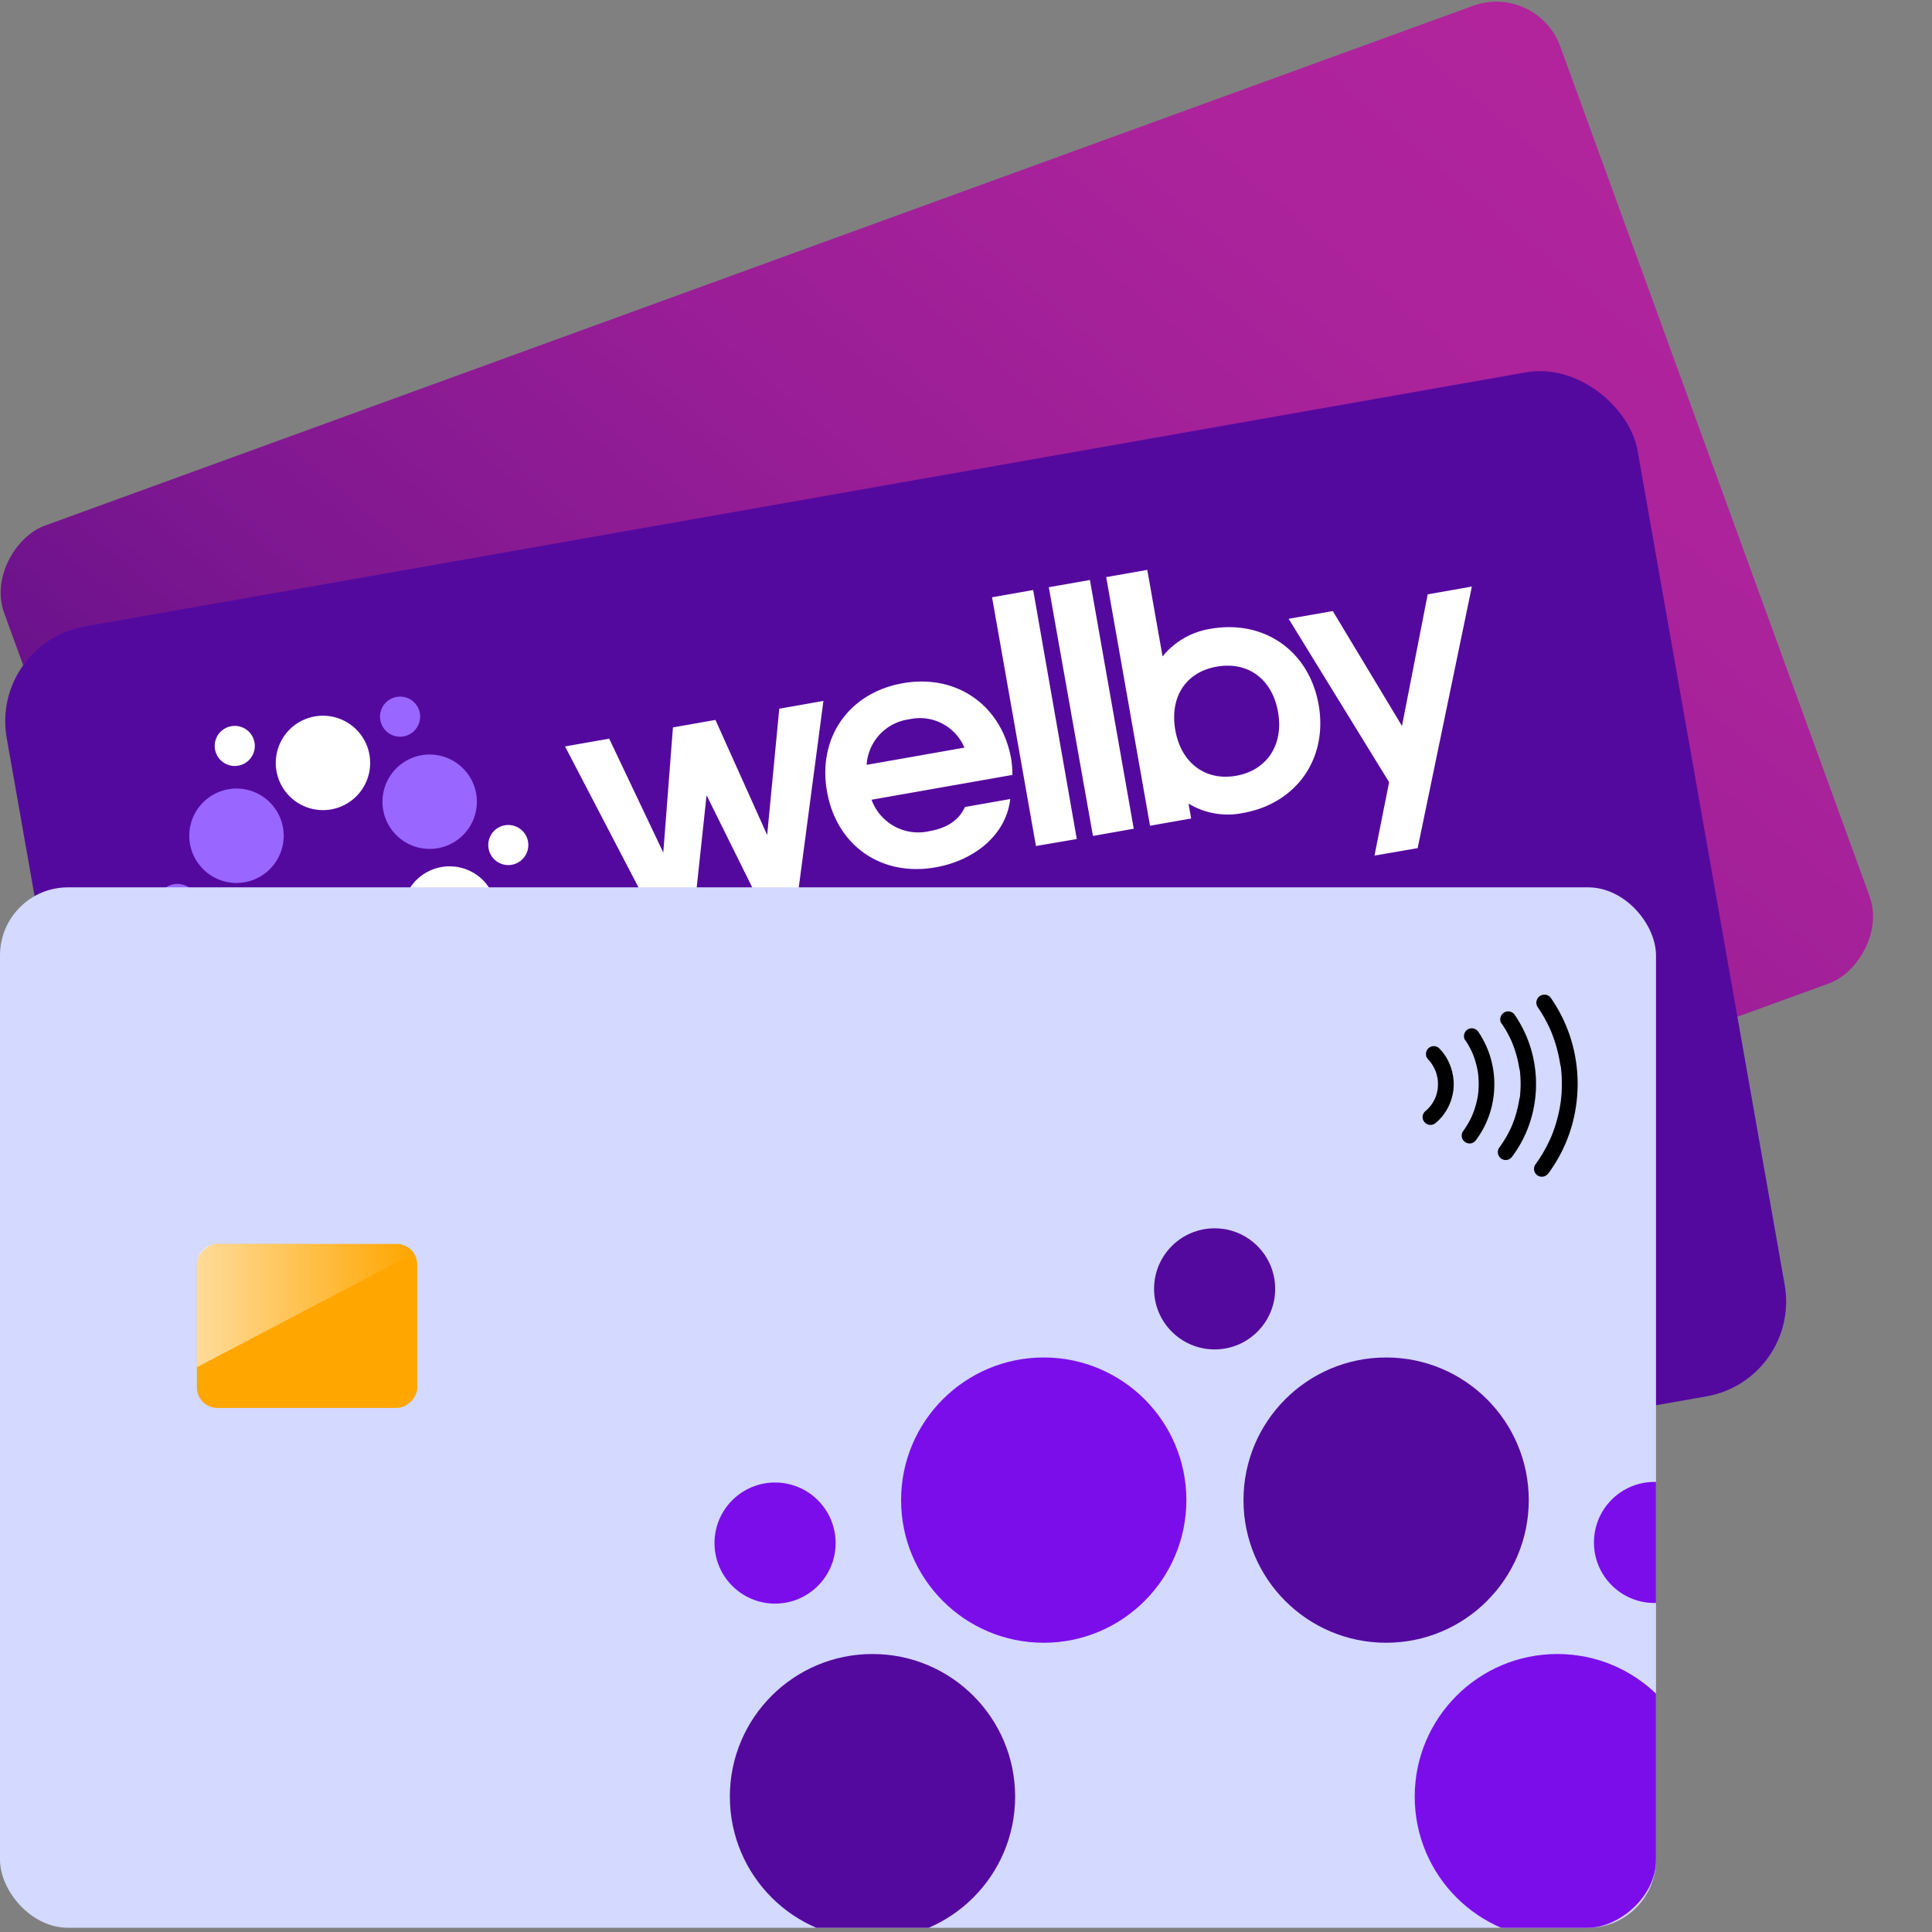 <svg xmlns="http://www.w3.org/2000/svg" xmlns:xlink="http://www.w3.org/1999/xlink" viewBox="0 0 350 350"><rect x="0" y="0" width="350" height="350" fill="#808080" stroke="none"/><defs><style>.cls-1{fill:none;}.cls-2{fill:url(#linear-gradient);}.cls-3{fill:#ffa600;}.cls-4{fill:#54099e;}.cls-5{fill:#fff;}.cls-6{fill:#96f;}.cls-7{fill:#d3d9ff;}.cls-8{clip-path:url(#clip-path);}.cls-9{fill:#7c0deb;}.cls-10{fill:url(#linear-gradient-2);}</style><linearGradient id="linear-gradient" x1="-2239.18" y1="-750.99" x2="-1894.14" y2="-750.99" gradientTransform="matrix(0.5, 0.87, -0.87, 0.5, 552.67, 2301.97)" gradientUnits="userSpaceOnUse"><stop offset="0" stop-color="#430883"/><stop offset="0.14" stop-color="#5b0e88"/><stop offset="0.39" stop-color="#801891"/><stop offset="0.63" stop-color="#9b1e97"/><stop offset="0.84" stop-color="#ab239b"/><stop offset="1" stop-color="#b1249c"/></linearGradient><clipPath id="clip-path"><rect class="cls-1" x="55.76" y="104.99" width="188.48" height="300" rx="12.32" transform="translate(-104.99 404.99) rotate(-90)"/></clipPath><linearGradient id="linear-gradient-2" x1="35.67" y1="236.54" x2="75" y2="236.54" gradientUnits="userSpaceOnUse"><stop offset="0" stop-color="#fff" stop-opacity="0.6"/><stop offset="1" stop-color="#fff" stop-opacity="0"/></linearGradient></defs><g id="Bottom_Layer" data-name="Bottom Layer"><rect class="cls-2" x="75.48" y="-13.31" width="188.48" height="300" rx="12.32" transform="translate(99.32 342.93) rotate(-110)"/><rect class="cls-3" x="61.12" y="135.12" width="29.71" height="39.91" rx="3.7" transform="translate(-43.76 279.51) rotate(-110)"/><rect class="cls-1" x="75.48" y="-13.31" width="188.48" height="300" rx="12.32" transform="translate(99.32 342.93) rotate(-110)"/></g><g id="Middle_Layer" data-name="Middle Layer"><rect class="cls-4" x="12.26" y="89.04" width="300" height="188.37" rx="17.44" transform="translate(-29.35 30.96) rotate(-10)"/><rect class="cls-3" x="46.35" y="206.82" width="41.48" height="29.7" rx="6.98" transform="translate(-37.47 15.02) rotate(-10)"/><path id="Type" class="cls-5" d="M128,144.06l-2.15,20.1-7.7,1.36-15.79-30.3,8-1.4,9.8,20.63,1.75-22.67,7.7-1.36,9.37,20.85,2.19-22.88,8-1.41-4.48,33.88-7.7,1.35Zm55.43-3.68-25.54,4.5a9,9,0,0,0,10.4,5.71c2.89-.51,5.32-1.73,6.51-4.39l8.21-1.45c-.72,6.42-6.37,11.12-13.56,12.38-9.76,1.72-17.9-3.92-19.63-13.74s4-17.9,13.74-19.62,17.91,4,19.63,13.74A20.32,20.32,0,0,1,183.41,140.38ZM157,138.56l17.71-3.12a8.74,8.74,0,0,0-10-5.13A8.88,8.88,0,0,0,157,138.56Zm30.67,14.7-7.95-45.06,7.45-1.31L195.07,152ZM198,151.44l-8-45.06,7.45-1.31,7.94,45.06Zm2.4-46.89,7.44-1.31,2.77,15.68a14,14,0,0,1,8.65-5c9.75-1.72,17.9,4,19.62,13.74s-4,17.91-13.74,19.63a13.75,13.75,0,0,1-9.83-1.71l.48,2.7-7.45,1.31ZM231.53,129c-1.05-6-5.47-9.22-11.11-8.23s-8.55,5.55-7.5,11.51,5.46,9.23,11,8.26S232.58,135,231.53,129Zm25.29,24.65L249,155l2.65-13.3L233.45,112.1l8-1.4,12.53,20.81,4.66-23.84,8-1.41Z"/><path class="cls-5" d="M61.47,130.19a8.55,8.55,0,1,1-11,5.11A8.54,8.54,0,0,1,61.47,130.19Zm-13.6,49.86a8.55,8.55,0,1,0-9.9-6.93A8.55,8.55,0,0,0,47.87,180.05ZM88,160a8.55,8.55,0,1,0-1,12A8.56,8.56,0,0,0,88,160ZM40.2,132.35a3.63,3.63,0,1,0,5.11.45A3.63,3.63,0,0,0,40.2,132.35Zm10.28,58.11a3.63,3.63,0,1,0-2.17-4.65A3.64,3.64,0,0,0,50.48,190.46Zm45.18-38a3.63,3.63,0,1,0-3,4.21A3.63,3.63,0,0,0,95.66,152.5Z"/><path class="cls-6" d="M37.33,144.87a8.55,8.55,0,1,1-1.06,12A8.54,8.54,0,0,1,37.33,144.87Zm36.38,36.71a8.55,8.55,0,1,0-11,5.11A8.55,8.55,0,0,0,73.71,181.58Zm2.64-44.76a8.55,8.55,0,1,0,9.91,6.94A8.56,8.56,0,0,0,76.35,136.82ZM28.56,164.37a3.63,3.63,0,1,0,3-4.2A3.64,3.64,0,0,0,28.56,164.37ZM84,184.52a3.63,3.63,0,1,0-5.11-.45A3.62,3.62,0,0,0,84,184.52Zm-10.28-58.1a3.63,3.63,0,1,0,2.17,4.65A3.62,3.62,0,0,0,73.74,126.42Z"/><path class="cls-7" d="M288.54,234.21l-4.92.87a.54.54,0,0,1-.64-.44c-.08-.42-.18-1-.25-1.42a.55.55,0,0,1,.45-.63l3-.52a2.8,2.8,0,0,0,2.12-1.76,5.78,5.78,0,0,0-.14-3,4.34,4.34,0,0,0-.64-1.88,2.79,2.79,0,0,0-2.69-1.07c-1.64.24-3.27.57-4.9.86a1.21,1.21,0,0,0-1,1.39,1.23,1.23,0,0,0,1.39,1l4.71-.84a.56.56,0,0,1,.64.45c.09.54.24,1.35.33,1.9a.54.54,0,0,1-.44.64l-1.66.29c-1.16.21-2.35.3-3.12,1.34s-.43,2.42-.21,3.64a3,3,0,0,0,1.07,1.94,2.81,2.81,0,0,0,2.21.53c1.71-.27,3.41-.6,5.11-.9a1.2,1.2,0,0,0,1-1.39A1.22,1.22,0,0,0,288.54,234.21Z"/><path class="cls-7" d="M64.48,263.2l-3.69.65a2.79,2.79,0,0,0-2.26,3.22l1.26,7.11A2.77,2.77,0,0,0,63,276.43l3.69-.65A2.78,2.78,0,0,0,69,272.56l-1.25-7.1A2.79,2.79,0,0,0,64.48,263.2Zm2.08,9.59a.57.57,0,0,1-.45.65l-3.35.59a.56.56,0,0,1-.65-.45l-1.19-6.75a.56.56,0,0,1,.45-.64l3.36-.59a.55.55,0,0,1,.64.45Z"/><path class="cls-7" d="M76,261.18l-3.69.65A2.78,2.78,0,0,0,70,265.05l1.25,7.1a2.78,2.78,0,0,0,3.22,2.25l3.69-.65a2.78,2.78,0,0,0,2.26-3.21l-1.26-7.11A2.77,2.77,0,0,0,76,261.18ZM78,270.77a.56.56,0,0,1-.45.64l-3.35.59a.56.56,0,0,1-.65-.45l-1.18-6.74a.56.56,0,0,1,.45-.65l3.35-.59a.56.56,0,0,1,.64.45Z"/><path class="cls-7" d="M87.42,259.13l-3.69.66A2.76,2.76,0,0,0,81.48,263l1.25,7.11A2.78,2.78,0,0,0,86,272.36l3.69-.65a2.79,2.79,0,0,0,2.26-3.22l-1.26-7.1A2.78,2.78,0,0,0,87.42,259.13Zm2.08,9.59a.57.57,0,0,1-.45.65L85.7,270a.57.57,0,0,1-.65-.45l-1.18-6.75a.54.54,0,0,1,.45-.64l3.35-.59a.56.56,0,0,1,.64.45Z"/><path class="cls-7" d="M98.91,257.13l-3.7.65A2.78,2.78,0,0,0,93,261l1.25,7.11a2.78,2.78,0,0,0,3.22,2.25l3.69-.65a2.79,2.79,0,0,0,2.26-3.22l-1.26-7.1A2.78,2.78,0,0,0,98.91,257.13Zm2.07,9.59a.56.56,0,0,1-.45.65l-3.35.59a.56.56,0,0,1-.64-.45l-1.19-6.75a.55.55,0,0,1,.45-.64l3.35-.59a.55.55,0,0,1,.64.45Z"/><path class="cls-7" d="M125.55,252.44l-3.7.65a2.78,2.78,0,0,0-2.25,3.22l1.25,7.11a2.78,2.78,0,0,0,3.22,2.25l3.69-.65A2.79,2.79,0,0,0,130,261.8l-1.26-7.1A2.78,2.78,0,0,0,125.55,252.44Zm2.07,9.59a.57.57,0,0,1-.45.65l-3.35.59a.56.56,0,0,1-.64-.45L122,256.07a.54.54,0,0,1,.45-.64l3.35-.59a.55.55,0,0,1,.64.45Z"/><path class="cls-7" d="M137,250.42l-3.7.65a2.78,2.78,0,0,0-2.25,3.22l1.25,7.1a2.78,2.78,0,0,0,3.22,2.25l3.7-.65a2.77,2.77,0,0,0,2.25-3.21l-1.25-7.11A2.78,2.78,0,0,0,137,250.42ZM139.1,260a.54.54,0,0,1-.45.64l-3.35.59a.55.55,0,0,1-.64-.45l-1.19-6.74a.57.57,0,0,1,.45-.65l3.35-.59a.57.57,0,0,1,.65.45Z"/><path class="cls-7" d="M148.49,248.37l-3.7.66a2.77,2.77,0,0,0-2.25,3.21l1.25,7.11A2.78,2.78,0,0,0,147,261.6l3.7-.65a2.78,2.78,0,0,0,2.25-3.22l-1.25-7.1A2.79,2.79,0,0,0,148.49,248.37Zm2.07,9.59a.55.55,0,0,1-.45.65l-3.35.59a.56.56,0,0,1-.64-.45L144.93,252a.56.56,0,0,1,.45-.64l3.35-.59a.57.57,0,0,1,.65.45Z"/><path class="cls-7" d="M160,246.37l-3.69.65a2.79,2.79,0,0,0-2.26,3.22l1.26,7.11a2.76,2.76,0,0,0,3.21,2.25l3.7-.65a2.78,2.78,0,0,0,2.25-3.22l-1.25-7.1A2.79,2.79,0,0,0,160,246.37Zm2.08,9.59a.57.57,0,0,1-.45.65l-3.36.59a.56.56,0,0,1-.64-.45L156.41,250a.56.56,0,0,1,.45-.64l3.35-.59a.56.56,0,0,1,.65.45Z"/><path class="cls-7" d="M186.61,241.69l-3.69.65a2.78,2.78,0,0,0-2.26,3.22l1.26,7.1a2.76,2.76,0,0,0,3.21,2.25l3.7-.65a2.76,2.76,0,0,0,2.25-3.21l-1.25-7.11A2.78,2.78,0,0,0,186.61,241.69Zm2.08,9.59a.56.56,0,0,1-.45.64l-3.36.59a.55.55,0,0,1-.64-.45l-1.19-6.74a.57.57,0,0,1,.45-.65l3.35-.59a.57.57,0,0,1,.65.45Z"/><path class="cls-7" d="M198.09,239.66l-3.69.65a2.78,2.78,0,0,0-2.25,3.22l1.25,7.11a2.77,2.77,0,0,0,3.22,2.25l3.69-.65a2.78,2.78,0,0,0,2.25-3.22l-1.25-7.1A2.78,2.78,0,0,0,198.09,239.66Zm2.08,9.59a.57.57,0,0,1-.45.65l-3.35.59a.57.57,0,0,1-.65-.45l-1.19-6.75a.56.56,0,0,1,.45-.64l3.36-.59a.55.55,0,0,1,.64.45Z"/><path class="cls-7" d="M209.55,237.62l-3.69.65a2.78,2.78,0,0,0-2.25,3.22l1.25,7.1a2.79,2.79,0,0,0,3.22,2.26l3.69-.66A2.76,2.76,0,0,0,214,247l-1.25-7.11A2.78,2.78,0,0,0,209.55,237.62Zm2.08,9.59a.56.56,0,0,1-.45.64l-3.35.59a.56.56,0,0,1-.65-.45L206,241.25a.57.57,0,0,1,.45-.65l3.36-.59a.56.56,0,0,1,.64.45Z"/><path class="cls-7" d="M221,235.62l-3.69.65a2.78,2.78,0,0,0-2.25,3.22l1.25,7.1a2.78,2.78,0,0,0,3.22,2.25l3.69-.65A2.76,2.76,0,0,0,225.5,245l-1.25-7.11A2.77,2.77,0,0,0,221,235.62Zm2.08,9.59a.56.56,0,0,1-.45.64l-3.35.59a.56.56,0,0,1-.65-.45l-1.19-6.74a.56.56,0,0,1,.46-.65l3.35-.59a.56.56,0,0,1,.64.45Z"/><path class="cls-7" d="M249.61,230.58l-3.69.65a2.78,2.78,0,0,0-2.25,3.22l1.25,7.1a2.79,2.79,0,0,0,3.22,2.26l3.69-.66a2.76,2.76,0,0,0,2.25-3.21l-1.25-7.11A2.78,2.78,0,0,0,249.61,230.58Zm2.08,9.59a.56.56,0,0,1-.45.64l-3.35.59a.56.56,0,0,1-.65-.45l-1.19-6.74a.57.57,0,0,1,.45-.65l3.36-.59a.56.56,0,0,1,.64.45Z"/><path class="cls-7" d="M261.1,228.55l-3.7.65a2.78,2.78,0,0,0-2.25,3.22l1.25,7.11a2.78,2.78,0,0,0,3.22,2.25l3.69-.65a2.79,2.79,0,0,0,2.26-3.22l-1.26-7.1A2.78,2.78,0,0,0,261.1,228.55Zm2.07,9.59a.56.56,0,0,1-.45.65l-3.35.59a.56.56,0,0,1-.64-.45l-1.19-6.75a.55.55,0,0,1,.45-.64l3.35-.59a.55.55,0,0,1,.64.45Z"/><path class="cls-7" d="M274.37,226.25a1.12,1.12,0,0,0-.9,1.28l.87,5-4.38.77a.56.56,0,0,1-.64-.45l-.78-4.42a1.12,1.12,0,0,0-1.28-.9,1.14,1.14,0,0,0-.91,1.29c.14.76.63,3.85.83,4.6a2.77,2.77,0,0,0,1.95,2,3.41,3.41,0,0,0,1.49,0l2.81-.5,1.3-.23.34,1.95.23,1.28a1.11,1.11,0,1,0,2.19-.39l-1.61-9.1-.22-1.28A1.11,1.11,0,0,0,274.37,226.25Z"/><rect class="cls-7" y="160.75" width="300" height="188.48" rx="12.32"/><rect class="cls-3" x="40.77" y="220.25" width="29.71" height="39.91" rx="3.7" transform="translate(-184.58 295.83) rotate(-90)"/><g class="cls-8"><circle class="cls-9" cx="299.73" cy="279.43" r="10.97"/><circle class="cls-4" cx="220.04" cy="233.49" r="10.97"/><circle class="cls-9" cx="140.41" cy="279.54" r="10.97"/><circle class="cls-4" cx="158.06" cy="325.48" r="25.84"/><circle class="cls-9" cx="282.13" cy="325.48" r="25.84"/><circle class="cls-4" cx="251.11" cy="271.76" r="25.84"/><circle class="cls-9" cx="189.08" cy="271.76" r="25.84"/></g><path class="cls-10" d="M75,227.06a3.69,3.69,0,0,0-3.11-1.71H39.36A3.69,3.69,0,0,0,35.67,229v18.69Z"/><path d="M258.66,191.87a8.8,8.8,0,0,1,.64.73l-.22-.29a8.51,8.51,0,0,1,1,1.75l-.14-.34a7.69,7.69,0,0,1,.54,2l-.05-.38a7.85,7.85,0,0,1,0,2.11l.06-.38a8.31,8.31,0,0,1-.54,2l.14-.34a8.1,8.1,0,0,1-1,1.71l.22-.29a8,8,0,0,1-1.17,1.22,1.44,1.44,0,0,0-.42,1,1.43,1.43,0,0,0,2.44,1,9.09,9.09,0,0,0,2.92-4.75,9,9,0,0,0,.24-3,10.06,10.06,0,0,0-.83-3.14,8.76,8.76,0,0,0-1.83-2.63,1.42,1.42,0,0,0-2,2Z"/><path d="M272,185.37a20.12,20.12,0,0,1,2,3.64l-.15-.34a20.53,20.53,0,0,1,1.44,5.26l0-.38a21.5,21.5,0,0,1,0,5.61l0-.38a21.07,21.07,0,0,1-1.45,5.29l.15-.34a21.29,21.29,0,0,1-2.45,4.27,1.43,1.43,0,0,0,.52,1.95,1.41,1.41,0,0,0,1.1.15,1.63,1.63,0,0,0,.85-.66,21.61,21.61,0,0,0,3.95-9.37,22.36,22.36,0,0,0-.87-10.86,22.08,22.08,0,0,0-2.63-5.28,1.51,1.51,0,0,0-.85-.66,1.5,1.5,0,0,0-1.1.14,1.45,1.45,0,0,0-.52,2Z"/><path d="M278.52,182.37a26.27,26.27,0,0,1,2.54,4.62l-.15-.34a25.89,25.89,0,0,1,1.8,6.58l0-.38a26.12,26.12,0,0,1,0,7l.05-.38a26,26,0,0,1-1.8,6.6l.14-.34a26.27,26.27,0,0,1-3,5.3,1.42,1.42,0,0,0,1.61,2.09,1.65,1.65,0,0,0,.86-.65,26.86,26.86,0,0,0,4.88-11.71,27.59,27.59,0,0,0-1.13-13.34,27.18,27.18,0,0,0-3.28-6.5,1.43,1.43,0,0,0-2-.52,1.46,1.46,0,0,0-.51,2Z"/><path d="M265.42,188.38a16.27,16.27,0,0,1,1.46,2.69l-.15-.34a15.55,15.55,0,0,1,1.06,3.9l-.05-.38a16,16,0,0,1,0,4.21l.05-.38a15.7,15.7,0,0,1-1.09,4l.15-.34A16,16,0,0,1,265,205a1.46,1.46,0,0,0-.15,1.1,1.44,1.44,0,0,0,.66.85,1.41,1.41,0,0,0,1.1.15,1.63,1.63,0,0,0,.85-.66,16.66,16.66,0,0,0,3-7.06,17.18,17.18,0,0,0-.6-8.3,16.87,16.87,0,0,0-2-4.09,1.46,1.46,0,0,0-.85-.65,1.41,1.41,0,0,0-1.1.14,1.45,1.45,0,0,0-.51,1.95Z"/></g></svg>